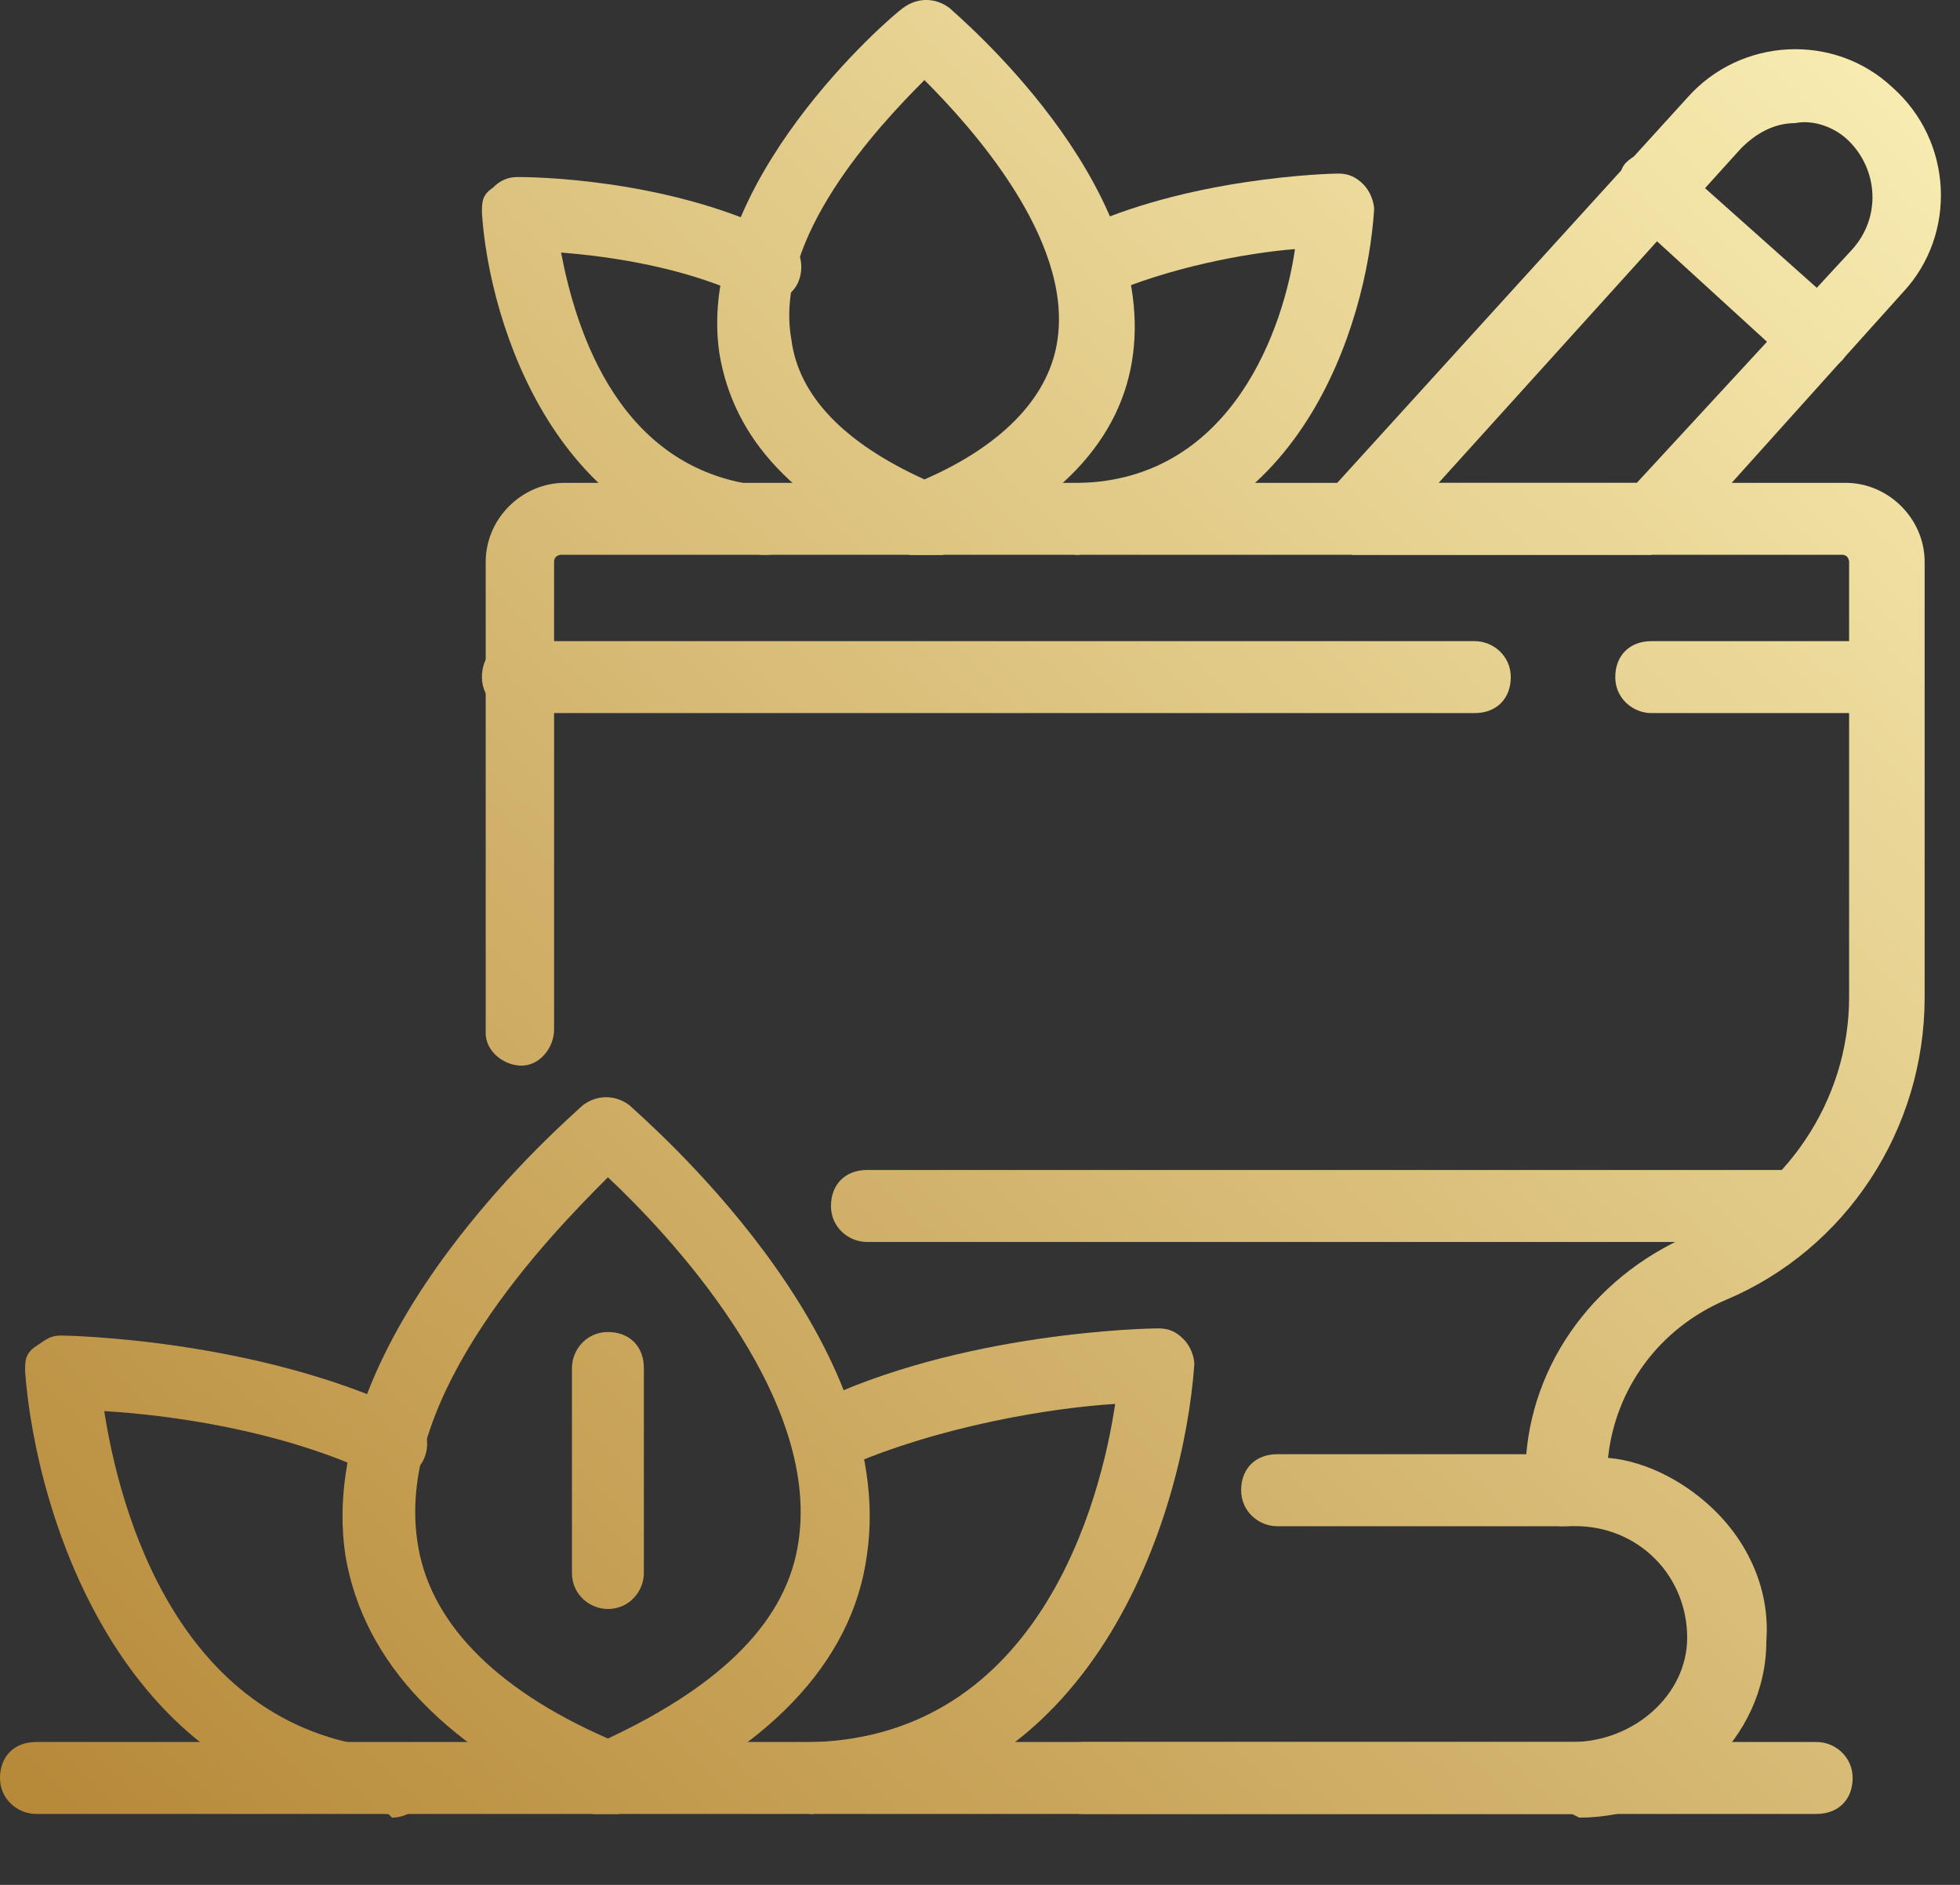 <?xml version="1.0" encoding="UTF-8"?>
<svg xmlns="http://www.w3.org/2000/svg" width="26" height="25" viewBox="0 0 26 25" fill="none">
  <rect x="0" y="0" width="26" height="25" fill="#333333" stroke="none"/>
  <path d="M12.263 7.361C12.263 7.361 12.12 7.361 12.072 7.361C10.545 6.693 9.734 5.834 9.543 4.688C9.209 2.446 11.834 0.203 11.977 0.107C12.168 -0.036 12.406 -0.036 12.597 0.107C12.693 0.203 15.317 2.398 15.031 4.688C14.888 5.834 14.029 6.74 12.502 7.361C12.454 7.361 12.358 7.361 12.311 7.361H12.263ZM12.263 1.062C11.643 1.682 10.259 3.161 10.497 4.498C10.593 5.261 11.213 5.881 12.263 6.359C13.361 5.881 13.933 5.213 14.029 4.498C14.22 3.161 12.883 1.682 12.263 1.062Z" fill="url(#paint0_linear_651_2190)"></path>
  <path d="M14.315 7.36C14.076 7.36 13.838 7.17 13.838 6.883C13.838 6.645 14.029 6.406 14.315 6.406C16.367 6.358 17.035 4.306 17.178 3.304C16.558 3.352 15.508 3.543 14.649 3.925C14.411 4.02 14.124 3.925 14.029 3.686C13.933 3.447 14.029 3.161 14.267 3.066C15.747 2.35 17.655 2.302 17.751 2.302C17.894 2.302 17.989 2.35 18.085 2.445C18.18 2.541 18.228 2.684 18.228 2.779C18.133 4.306 17.226 7.217 14.363 7.313L14.315 7.36Z" fill="url(#paint1_linear_651_2190)"></path>
  <path d="M10.116 7.359C7.396 7.168 6.489 4.305 6.393 2.825C6.393 2.682 6.393 2.587 6.537 2.491C6.632 2.396 6.728 2.348 6.871 2.348C6.966 2.348 8.827 2.348 10.354 3.112C10.593 3.207 10.688 3.493 10.593 3.732C10.497 3.97 10.211 4.066 9.972 3.97C9.113 3.541 8.064 3.398 7.443 3.35C7.634 4.352 8.207 6.309 10.211 6.452C10.45 6.452 10.688 6.69 10.64 6.929C10.64 7.168 10.402 7.359 10.163 7.359H10.116Z" fill="url(#paint2_linear_651_2190)"></path>
  <path d="M8.064 24.061C8.064 24.061 7.921 24.061 7.874 24.061C5.917 23.202 4.82 22.057 4.581 20.625C4.151 17.714 7.587 14.803 7.73 14.66C7.921 14.517 8.16 14.517 8.351 14.66C8.494 14.803 11.93 17.714 11.5 20.625C11.309 22.057 10.164 23.25 8.208 24.061C8.16 24.061 8.064 24.061 8.017 24.061H8.064ZM8.064 15.615C7.301 16.378 5.249 18.478 5.535 20.434C5.678 21.484 6.537 22.391 8.064 23.059C9.591 22.343 10.45 21.484 10.594 20.434C10.88 18.478 8.828 16.33 8.064 15.615Z" fill="url(#paint3_linear_651_2190)"></path>
  <path d="M10.785 24.061C10.546 24.061 10.308 23.87 10.308 23.584C10.308 23.345 10.499 23.107 10.785 23.107C13.791 23.011 14.602 19.909 14.793 18.621C13.982 18.669 12.455 18.907 11.167 19.48C10.928 19.575 10.642 19.48 10.546 19.241C10.451 19.003 10.546 18.716 10.785 18.621C12.741 17.666 15.223 17.619 15.366 17.619C15.509 17.619 15.605 17.666 15.7 17.762C15.796 17.857 15.843 18.001 15.843 18.096C15.7 20.1 14.507 23.918 10.833 24.013L10.785 24.061Z" fill="url(#paint4_linear_651_2190)"></path>
  <path d="M5.153 24.06C1.621 23.822 0.476 20.1 0.333 18.191C0.333 18.048 0.333 17.952 0.476 17.857C0.619 17.761 0.667 17.714 0.81 17.714C0.906 17.714 3.387 17.761 5.391 18.716C5.63 18.811 5.725 19.098 5.63 19.336C5.534 19.575 5.248 19.67 5.01 19.575C3.721 18.954 2.194 18.764 1.383 18.716C1.574 19.956 2.337 23.011 5.248 23.201C5.487 23.201 5.725 23.44 5.678 23.679C5.678 23.917 5.439 24.108 5.2 24.108L5.153 24.06Z" fill="url(#paint5_linear_651_2190)"></path>
  <path d="M20.854 24.06H14.364C14.126 24.06 13.887 23.869 13.887 23.583C13.887 23.296 14.078 23.105 14.364 23.105H20.854C21.665 23.105 22.381 22.485 22.381 21.722C22.381 21.34 22.238 20.958 21.952 20.672C21.665 20.385 21.284 20.242 20.902 20.242H20.711C20.472 20.242 20.234 20.051 20.234 19.765V19.574C20.234 18.19 21.093 16.95 22.429 16.377C23.67 15.852 24.529 14.611 24.529 13.227V7.453C24.529 7.453 24.529 7.358 24.433 7.358H7.445C7.445 7.358 7.35 7.358 7.35 7.453V13.514C7.35 13.514 7.35 13.609 7.35 13.657C7.35 13.896 7.159 14.134 6.92 14.134C6.681 14.134 6.443 13.943 6.443 13.705C6.443 13.657 6.443 13.562 6.443 13.514V7.453C6.443 6.881 6.92 6.404 7.493 6.404H24.481C25.053 6.404 25.531 6.881 25.531 7.453V13.227C25.531 14.993 24.481 16.568 22.906 17.236C21.999 17.618 21.427 18.429 21.331 19.336C21.856 19.383 22.381 19.67 22.763 20.051C23.24 20.529 23.479 21.149 23.431 21.769C23.431 23.058 22.286 24.108 20.95 24.108L20.854 24.06Z" fill="url(#paint6_linear_651_2190)"></path>
  <path d="M20.759 20.243H16.941C16.703 20.243 16.464 20.052 16.464 19.765C16.464 19.479 16.655 19.288 16.941 19.288H20.759C20.997 19.288 21.236 19.479 21.236 19.765C21.236 20.052 21.045 20.243 20.759 20.243Z" fill="url(#paint7_linear_651_2190)"></path>
  <path d="M23.812 16.473H11.5C11.261 16.473 11.023 16.282 11.023 15.996C11.023 15.709 11.214 15.518 11.5 15.518H23.812C24.05 15.518 24.289 15.709 24.289 15.996C24.289 16.282 24.098 16.473 23.812 16.473Z" fill="url(#paint8_linear_651_2190)"></path>
  <path d="M19.564 9.458H6.871C6.632 9.458 6.393 9.267 6.393 8.981C6.393 8.695 6.584 8.504 6.871 8.504H19.564C19.803 8.504 20.041 8.695 20.041 8.981C20.041 9.267 19.85 9.458 19.564 9.458Z" fill="url(#paint9_linear_651_2190)"></path>
  <path d="M25.006 9.458H21.905C21.666 9.458 21.427 9.267 21.427 8.981C21.427 8.695 21.618 8.504 21.905 8.504H25.006C25.245 8.504 25.484 8.695 25.484 8.981C25.484 9.267 25.293 9.458 25.006 9.458Z" fill="url(#paint10_linear_651_2190)"></path>
  <path d="M21.903 7.359H17.942C17.942 7.359 17.608 7.264 17.513 7.073C17.418 6.882 17.513 6.691 17.608 6.548L22.38 1.299C23.096 0.488 24.337 0.44 25.1 1.156C25.912 1.872 25.959 3.112 25.244 3.876L22.285 7.168C22.285 7.168 22.094 7.312 21.951 7.312L21.903 7.359ZM18.992 6.405H21.712L24.575 3.303C24.957 2.874 24.91 2.253 24.528 1.872C24.337 1.681 24.05 1.585 23.812 1.633C23.526 1.633 23.287 1.776 23.096 1.967L19.04 6.453L18.992 6.405Z" fill="url(#paint11_linear_651_2190)"></path>
  <path d="M24.099 4.973C24.099 4.973 23.861 4.973 23.765 4.83L21.57 2.825C21.57 2.825 21.379 2.348 21.57 2.157C21.761 1.966 22.047 1.966 22.238 2.157L24.433 4.114C24.433 4.114 24.624 4.591 24.433 4.782C24.338 4.877 24.195 4.925 24.099 4.925V4.973Z" fill="url(#paint12_linear_651_2190)"></path>
  <path d="M24.098 24.059H0.477C0.239 24.059 0 23.868 0 23.582C0 23.296 0.191 23.105 0.477 23.105H24.098C24.337 23.105 24.576 23.296 24.576 23.582C24.576 23.868 24.385 24.059 24.098 24.059Z" fill="url(#paint13_linear_651_2190)"></path>
  <path d="M8.064 21.341C7.825 21.341 7.587 21.15 7.587 20.864V18.144C7.587 17.905 7.778 17.667 8.064 17.667C8.35 17.667 8.541 17.858 8.541 18.144V20.864C8.541 21.103 8.35 21.341 8.064 21.341Z" fill="url(#paint14_linear_651_2190)"></path>
  <defs>
    <linearGradient id="paint0_linear_651_2190" x1="-1.00286e-06" y1="23.2" x2="24.117" y2="-1.586" gradientUnits="userSpaceOnUse">
      <stop stop-color="#B78A3A"></stop>
      <stop offset="1" stop-color="#FAEFB5"></stop>
    </linearGradient>
    <linearGradient id="paint1_linear_651_2190" x1="-1.00286e-06" y1="23.2" x2="24.117" y2="-1.586" gradientUnits="userSpaceOnUse">
      <stop stop-color="#B78A3A"></stop>
      <stop offset="1" stop-color="#FAEFB5"></stop>
    </linearGradient>
    <linearGradient id="paint2_linear_651_2190" x1="-1.00286e-06" y1="23.2" x2="24.117" y2="-1.586" gradientUnits="userSpaceOnUse">
      <stop stop-color="#B78A3A"></stop>
      <stop offset="1" stop-color="#FAEFB5"></stop>
    </linearGradient>
    <linearGradient id="paint3_linear_651_2190" x1="-1.00286e-06" y1="23.2" x2="24.117" y2="-1.586" gradientUnits="userSpaceOnUse">
      <stop stop-color="#B78A3A"></stop>
      <stop offset="1" stop-color="#FAEFB5"></stop>
    </linearGradient>
    <linearGradient id="paint4_linear_651_2190" x1="-1.00286e-06" y1="23.2" x2="24.117" y2="-1.586" gradientUnits="userSpaceOnUse">
      <stop stop-color="#B78A3A"></stop>
      <stop offset="1" stop-color="#FAEFB5"></stop>
    </linearGradient>
    <linearGradient id="paint5_linear_651_2190" x1="-1.00286e-06" y1="23.2" x2="24.117" y2="-1.586" gradientUnits="userSpaceOnUse">
      <stop stop-color="#B78A3A"></stop>
      <stop offset="1" stop-color="#FAEFB5"></stop>
    </linearGradient>
    <linearGradient id="paint6_linear_651_2190" x1="-1.00286e-06" y1="23.2" x2="24.117" y2="-1.586" gradientUnits="userSpaceOnUse">
      <stop stop-color="#B78A3A"></stop>
      <stop offset="1" stop-color="#FAEFB5"></stop>
    </linearGradient>
    <linearGradient id="paint7_linear_651_2190" x1="-1.00286e-06" y1="23.2" x2="24.117" y2="-1.586" gradientUnits="userSpaceOnUse">
      <stop stop-color="#B78A3A"></stop>
      <stop offset="1" stop-color="#FAEFB5"></stop>
    </linearGradient>
    <linearGradient id="paint8_linear_651_2190" x1="-1.00286e-06" y1="23.2" x2="24.117" y2="-1.586" gradientUnits="userSpaceOnUse">
      <stop stop-color="#B78A3A"></stop>
      <stop offset="1" stop-color="#FAEFB5"></stop>
    </linearGradient>
    <linearGradient id="paint9_linear_651_2190" x1="-1.00286e-06" y1="23.2" x2="24.117" y2="-1.586" gradientUnits="userSpaceOnUse">
      <stop stop-color="#B78A3A"></stop>
      <stop offset="1" stop-color="#FAEFB5"></stop>
    </linearGradient>
    <linearGradient id="paint10_linear_651_2190" x1="-1.00286e-06" y1="23.2" x2="24.117" y2="-1.586" gradientUnits="userSpaceOnUse">
      <stop stop-color="#B78A3A"></stop>
      <stop offset="1" stop-color="#FAEFB5"></stop>
    </linearGradient>
    <linearGradient id="paint11_linear_651_2190" x1="-1.00286e-06" y1="23.2" x2="24.117" y2="-1.586" gradientUnits="userSpaceOnUse">
      <stop stop-color="#B78A3A"></stop>
      <stop offset="1" stop-color="#FAEFB5"></stop>
    </linearGradient>
    <linearGradient id="paint12_linear_651_2190" x1="-1.00286e-06" y1="23.2" x2="24.117" y2="-1.586" gradientUnits="userSpaceOnUse">
      <stop stop-color="#B78A3A"></stop>
      <stop offset="1" stop-color="#FAEFB5"></stop>
    </linearGradient>
    <linearGradient id="paint13_linear_651_2190" x1="-1.00286e-06" y1="23.2" x2="24.117" y2="-1.586" gradientUnits="userSpaceOnUse">
      <stop stop-color="#B78A3A"></stop>
      <stop offset="1" stop-color="#FAEFB5"></stop>
    </linearGradient>
    <linearGradient id="paint14_linear_651_2190" x1="-1.00286e-06" y1="23.2" x2="24.117" y2="-1.586" gradientUnits="userSpaceOnUse">
      <stop stop-color="#B78A3A"></stop>
      <stop offset="1" stop-color="#FAEFB5"></stop>
    </linearGradient>
  </defs>
</svg>
